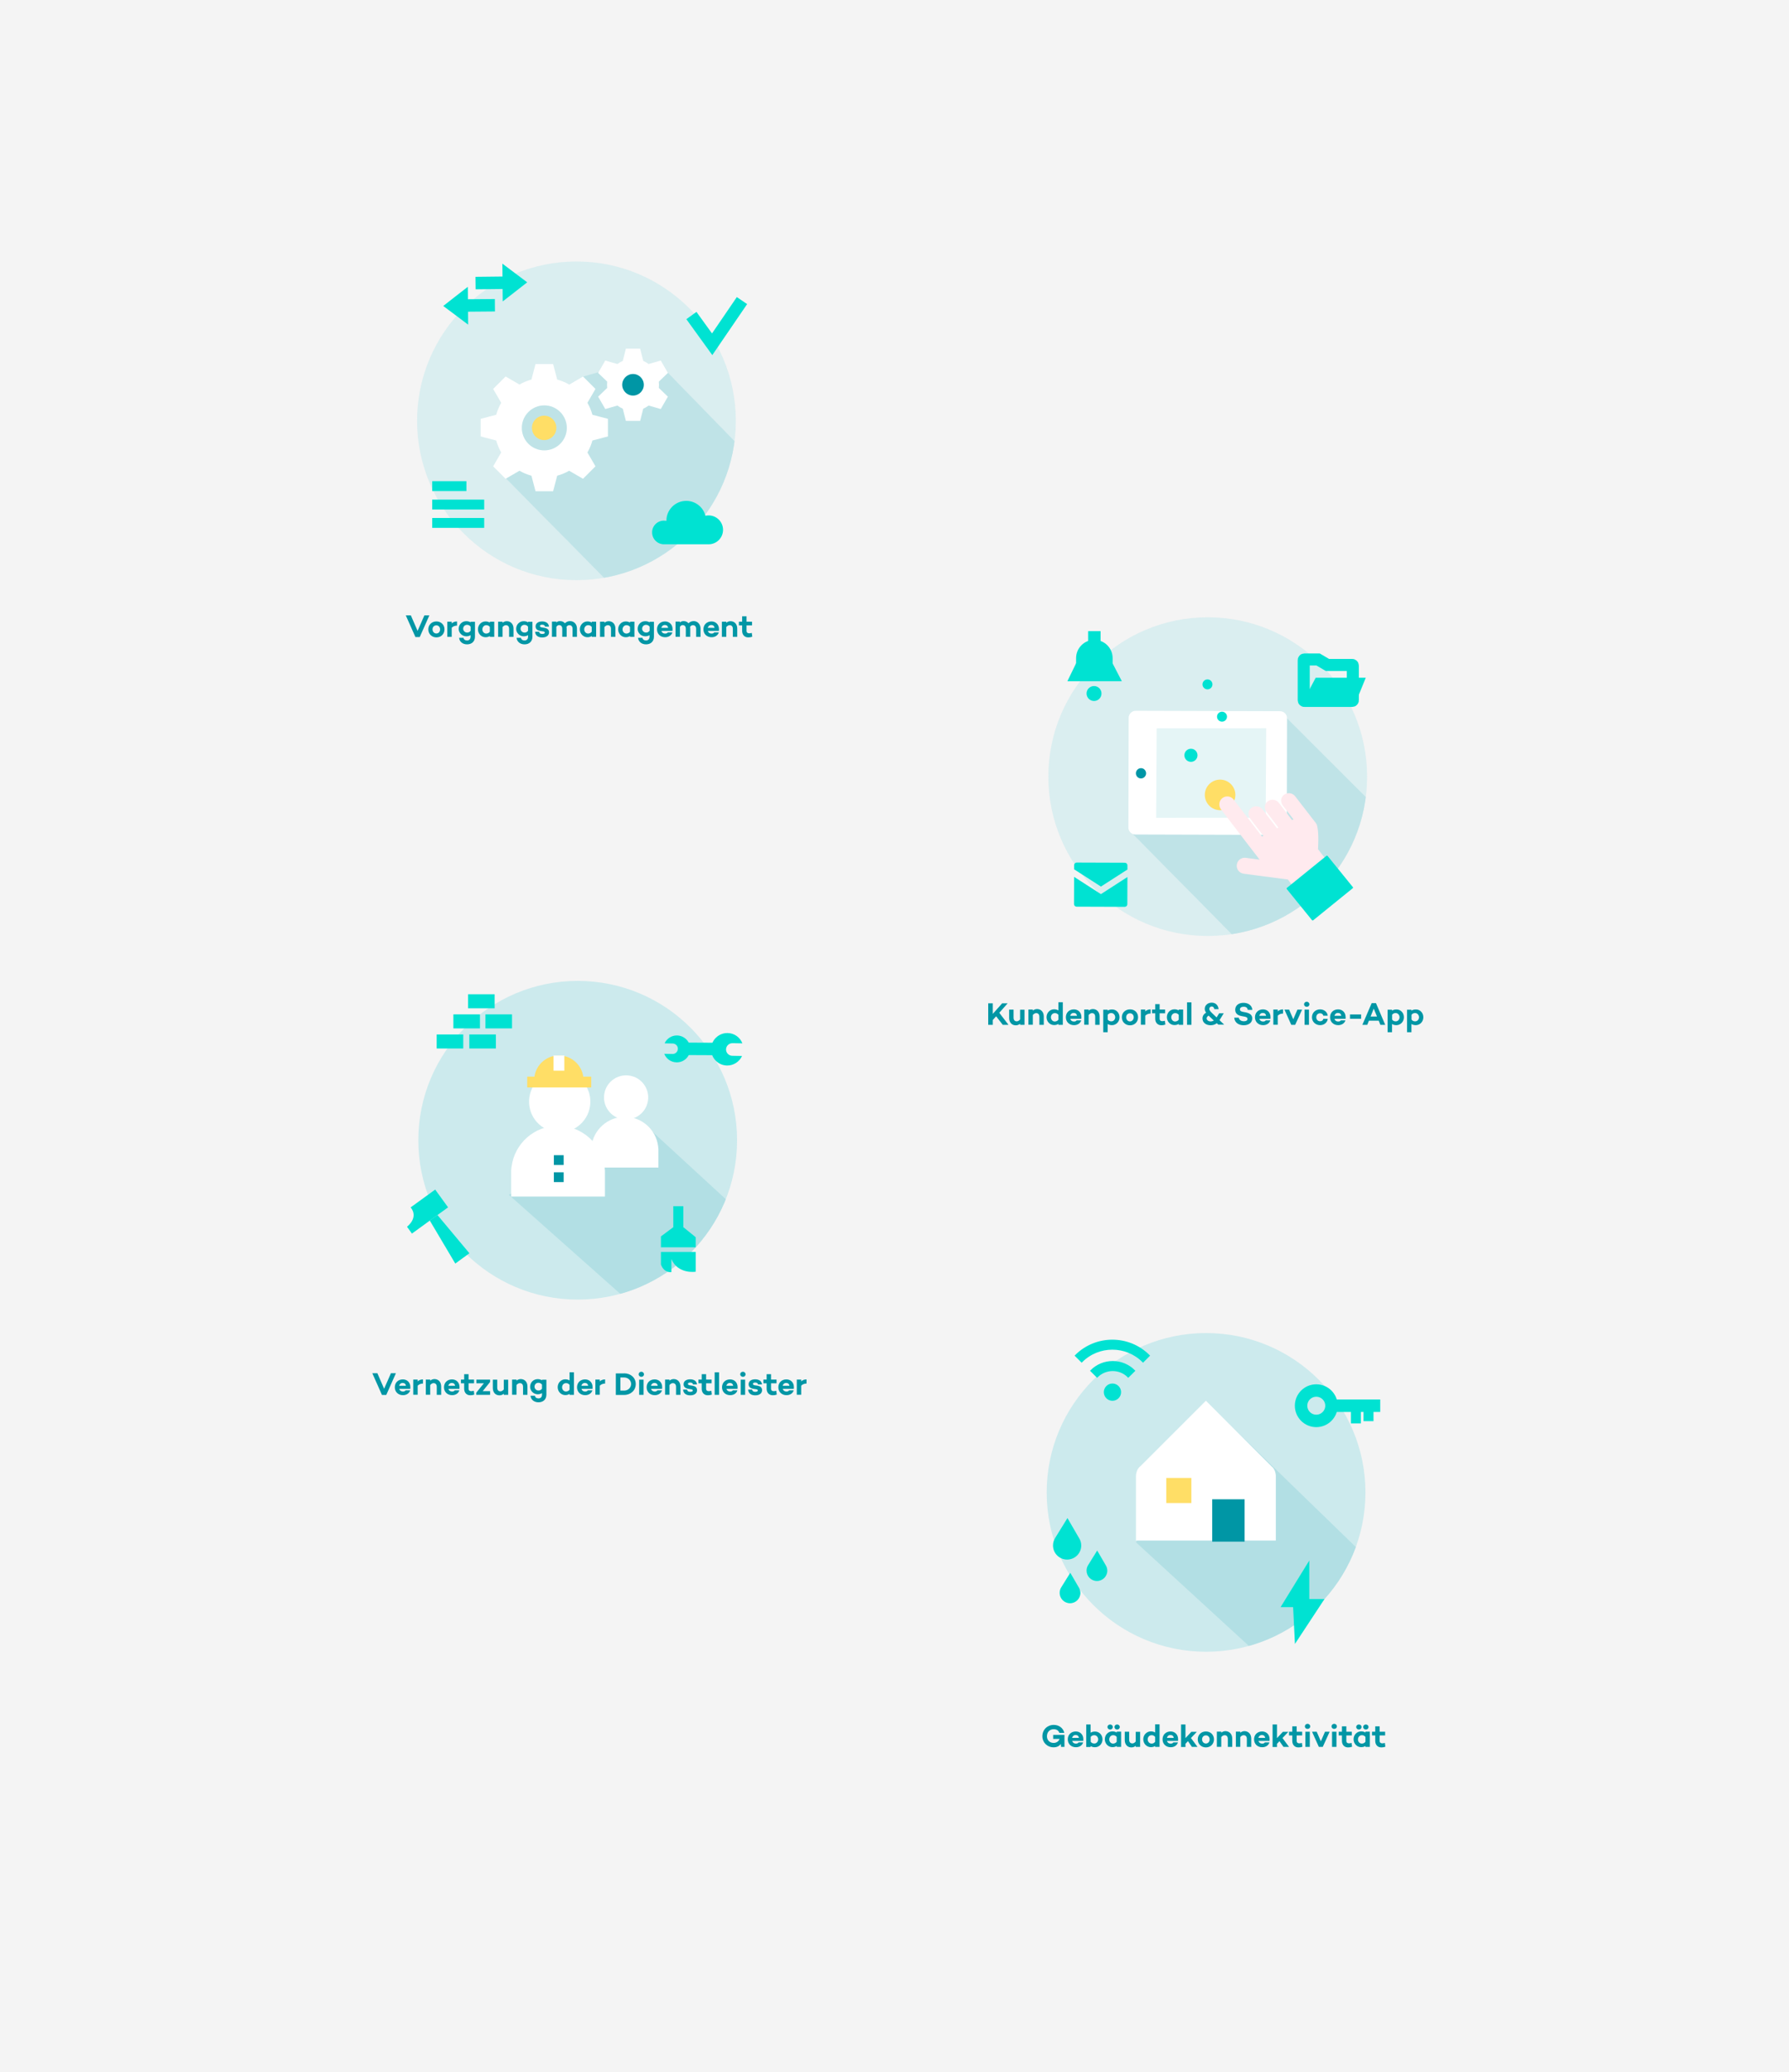 <?xml version="1.0" encoding="utf-8"?>
<!-- Generator: Adobe Illustrator 21.0.0, SVG Export Plug-In . SVG Version: 6.00 Build 0)  -->
<svg version="1.1" id="Ebene_1" xmlns="http://www.w3.org/2000/svg" xmlns:xlink="http://www.w3.org/1999/xlink" x="0px" y="0px"
	 width="2154.1px" height="2495.4px" viewBox="0 0 2154.1 2495.4" style="enable-background:new 0 0 2154.1 2495.4;"
	 xml:space="preserve">
<style type="text/css">
	.st0{fill:#F4F4F4;}
	.st1{fill:#FFFFFF;}
	.st2{fill:#E5F5F6;}
	.st3{fill:#0096A6;}
	.st4{fill:#CBEAEC;}
	.st5{fill:#FFDD66;}
	.st6{fill:#66BEC8;}
	.st7{fill:#0095A5;}
	.st8{fill:#FFEAEE;}
	.st9{fill:#FC3156;}
	.st10{fill:#00E2D2;}
	.st11{fill:#00E2D2;stroke:#00E2D2;stroke-width:2;stroke-miterlimit:10;}
	.st12{fill:#0096A5;}
	.st13{clip-path:url(#SVGID_2_);fill:#B2DFE4;}
	.st14{fill:#FFDE66;}
	.st15{fill:none;stroke:#00E2D2;stroke-width:15;stroke-miterlimit:10;}
	.st16{fill:none;stroke:#00E2D2;stroke-width:12;stroke-miterlimit:10;}
	.st17{opacity:0.8;}
	.st18{clip-path:url(#SVGID_4_);fill:#B2DFE4;}
	.st19{clip-path:url(#SVGID_6_);fill:#B2DFE4;}
	.st20{fill:none;stroke:#00E2D2;stroke-width:14.5;stroke-miterlimit:10;}
	.st21{clip-path:url(#SVGID_8_);fill:#B2DFE4;}
	.st22{fill:none;stroke:#FFDE66;stroke-width:13;stroke-miterlimit:10;}
	.st23{fill:none;stroke:#FFFFFF;stroke-width:13;stroke-miterlimit:10;}
	.st24{clip-path:url(#SVGID_10_);fill:#B2DFE4;}
	.st25{clip-path:url(#SVGID_12_);fill:#B2DFE4;}
	.st26{clip-path:url(#SVGID_14_);fill:#B2DFE4;}
	.st27{clip-path:url(#SVGID_16_);fill:#B2DFE4;}
</style>
<rect y="0" class="st0" width="2154.1" height="2495.4"/>
<g>
	<path class="st12" d="M505.4,767.2h-5.2l-11.6-26.1h6.1l8.1,18.7l8.2-18.7h6L505.4,767.2z"/>
	<path class="st12" d="M535.2,757.9c0,5.6-4.1,9.7-9.7,9.7c-5.6,0-9.8-4.1-9.8-9.7c0-5.5,4.2-9.5,9.8-9.5
		C531,748.4,535.2,752.4,535.2,757.9z M529.9,757.9c0-2.7-1.8-4.8-4.5-4.8c-2.8,0-4.6,2.1-4.6,4.8c0,2.7,1.8,5,4.6,5
		C528.2,762.9,529.9,760.7,529.9,757.9z"/>
	<path class="st12" d="M543.9,750.8c1.6-1.5,3.7-2.4,6.4-2.4v5c-2.9,0.1-4.9,1-6.4,2.6V767h-5.3v-18.3h5.3V750.8z"/>
	<path class="st12" d="M571.9,766.8c0,5.7-3.9,9.2-9.5,9.2c-5.3,0-9.2-3.2-9.6-7.9h5.3c0.2,1.9,1.8,3.2,4.3,3.2
		c2.4,0,4.2-1.5,4.2-4.4v-2c-1.4,0.9-3.1,1.4-5.2,1.4c-5,0-9.1-4.2-9.1-8.9c0-5.5,4.1-9.3,9.1-9.3c2.1,0,3.8,0.5,5.2,1.4v-0.7h5.3
		V766.8z M566.7,759.6v-4.9c-1.2-1.6-2.7-2.2-4.3-2.2c-2.8,0-4.7,2-4.7,4.8c0,2.1,1.9,4.5,4.7,4.5
		C563.9,761.9,565.5,761.3,566.7,759.6z"/>
	<path class="st12" d="M595.1,767h-5.3V766c-1.4,0.9-3.1,1.4-5.2,1.4c-5,0-9.1-4.2-9.1-9.5c0-5.4,4.1-9.5,9.1-9.5
		c2.1,0,3.8,0.5,5.2,1.4v-1.1h5.3V767z M589.8,760.8V755c-1.2-1.6-2.7-2.1-4.3-2.1c-2.8,0-4.7,2.4-4.7,5.1c0,2.7,1.9,5,4.7,5
		C587.1,762.9,588.6,762.4,589.8,760.8z"/>
	<path class="st12" d="M618.3,757v10H613v-9.6c0-2.9-1.4-4.5-3.9-4.5c-1.3,0-2.8,0.8-4,2.3V767h-5.3v-18.3h5.3v1.3
		c1.5-1.2,3.2-1.9,5.2-1.9C615.1,748.2,618.3,751.7,618.3,757z"/>
	<path class="st12" d="M641.1,766.8c0,5.7-3.9,9.2-9.5,9.2c-5.3,0-9.2-3.2-9.6-7.9h5.3c0.2,1.9,1.8,3.2,4.3,3.2
		c2.4,0,4.2-1.5,4.2-4.4v-2c-1.4,0.9-3.1,1.4-5.2,1.4c-5,0-9.1-4.2-9.1-8.9c0-5.5,4.1-9.3,9.1-9.3c2.1,0,3.8,0.5,5.2,1.4v-0.7h5.3
		V766.8z M635.8,759.6v-4.9c-1.2-1.6-2.7-2.2-4.3-2.2c-2.8,0-4.7,2-4.7,4.8c0,2.1,1.9,4.5,4.7,4.5
		C633.1,761.9,634.6,761.3,635.8,759.6z"/>
	<path class="st12" d="M649.1,760.8c0.3,1.9,1.7,2.7,3.8,2.7c1.8,0,3.1-0.6,3.1-1.6c0-0.7-0.6-1.3-1.8-1.5l-3.9-0.6
		c-2.8-0.5-5.4-2-5.4-5.4c0-3.8,3.2-6,7.9-6c3.1,0,7.8,1.1,8.2,6.2l-4.8,0c-0.1-1.6-1.6-2.3-3.4-2.3c-1.8,0-2.7,0.7-2.7,1.6
		c0,0.7,0.5,1.4,2.2,1.7l3.3,0.5c3,0.5,5.5,1.9,5.5,5.4c0,4.1-3.6,6.2-8.2,6.2c-4.2,0-8.2-1.7-8.6-6.9L649.1,760.8z"/>
	<path class="st12" d="M694.7,757v10h-5.3v-9.6c0-2.9-1.4-4.5-3.9-4.5c-1.1,0-2.3,0.5-3.4,2c0.1,0.6,0.2,1.3,0.2,2v10H677v-9.6
		c0-2.9-1.4-4.5-3.9-4.5c-1,0-2.2,0.6-3.2,2.1v12h-5.3v-18.3h5.3v1.1c1.1-1.1,2.4-1.7,4.5-1.7c2.3,0,4.4,0.9,5.8,2.6
		c1.9-1.8,3.8-2.6,6.6-2.6C691.2,748.2,694.7,751.7,694.7,757z"/>
	<path class="st12" d="M717.8,767h-5.3V766c-1.4,0.9-3.1,1.4-5.2,1.4c-5,0-9.1-4.2-9.1-9.5c0-5.4,4.1-9.5,9.1-9.5
		c2.1,0,3.8,0.5,5.2,1.4v-1.1h5.3V767z M712.5,760.8V755c-1.2-1.6-2.7-2.1-4.3-2.1c-2.8,0-4.7,2.4-4.7,5.1c0,2.7,1.9,5,4.7,5
		C709.8,762.9,711.3,762.4,712.5,760.8z"/>
	<path class="st12" d="M741,757v10h-5.3v-9.6c0-2.9-1.4-4.5-3.9-4.5c-1.3,0-2.8,0.8-4,2.3V767h-5.3v-18.3h5.3v1.3
		c1.5-1.2,3.2-1.9,5.2-1.9C737.8,748.2,741,751.7,741,757z"/>
	<path class="st12" d="M763.9,767h-5.3V766c-1.4,0.9-3.1,1.4-5.2,1.4c-5,0-9.1-4.2-9.1-9.5c0-5.4,4.1-9.5,9.1-9.5
		c2.1,0,3.8,0.5,5.2,1.4v-1.1h5.3V767z M758.6,760.8V755c-1.2-1.6-2.7-2.1-4.3-2.1c-2.8,0-4.7,2.4-4.7,5.1c0,2.7,1.9,5,4.7,5
		C755.9,762.9,757.4,762.4,758.6,760.8z"/>
	<path class="st12" d="M787.4,766.8c0,5.7-3.9,9.2-9.5,9.2c-5.3,0-9.2-3.2-9.6-7.9h5.3c0.2,1.9,1.8,3.2,4.3,3.2
		c2.4,0,4.2-1.5,4.2-4.4v-2c-1.4,0.9-3.1,1.4-5.2,1.4c-5,0-9.1-4.2-9.1-8.9c0-5.5,4.1-9.3,9.1-9.3c2.1,0,3.8,0.5,5.2,1.4v-0.7h5.3
		V766.8z M782.2,759.6v-4.9c-1.2-1.6-2.7-2.2-4.3-2.2c-2.8,0-4.7,2-4.7,4.8c0,2.1,1.9,4.5,4.7,4.5
		C779.5,761.9,781,761.3,782.2,759.6z"/>
	<path class="st12" d="M809.7,759.8h-13.3c0.5,1.8,1.9,3.2,4.6,3.2c1.5,0,2.5-0.5,3.1-1.4h5.5c-1,3.5-4.4,5.8-8.7,5.8
		c-5.9,0-9.8-4.1-9.8-9.5c0-5.5,3.9-9.5,9.7-9.5c5.1,0,9,3.7,9,9.2C809.8,758.3,809.8,759.1,809.7,759.8z M796.3,756.1h8.2
		c-0.3-2.1-1.7-3.4-3.9-3.4C798.2,752.7,796.8,754.2,796.3,756.1z"/>
	<path class="st12" d="M843.5,757v10h-5.3v-9.6c0-2.9-1.4-4.5-3.9-4.5c-1.1,0-2.3,0.5-3.4,2c0.1,0.6,0.2,1.3,0.2,2v10h-5.3v-9.6
		c0-2.9-1.4-4.5-3.9-4.5c-1,0-2.2,0.6-3.2,2.1v12h-5.3v-18.3h5.3v1.1c1.1-1.1,2.4-1.7,4.5-1.7c2.3,0,4.4,0.9,5.8,2.6
		c1.9-1.8,3.8-2.6,6.6-2.6C840,748.2,843.5,751.7,843.5,757z"/>
	<path class="st12" d="M865.6,759.8h-13.3c0.5,1.8,1.9,3.2,4.6,3.2c1.5,0,2.5-0.5,3.1-1.4h5.5c-1,3.5-4.4,5.8-8.7,5.8
		c-5.9,0-9.8-4.1-9.8-9.5c0-5.5,3.9-9.5,9.7-9.5c5.1,0,9,3.7,9,9.2C865.7,758.3,865.7,759.1,865.6,759.8z M852.2,756.1h8.2
		c-0.3-2.1-1.7-3.4-3.9-3.4C854.1,752.7,852.7,754.2,852.2,756.1z"/>
	<path class="st12" d="M887.7,757v10h-5.3v-9.6c0-2.9-1.4-4.5-3.9-4.5c-1.3,0-2.8,0.8-4,2.3V767h-5.3v-18.3h5.3v1.3
		c1.5-1.2,3.2-1.9,5.2-1.9C884.5,748.2,887.7,751.7,887.7,757z"/>
	<path class="st12" d="M905.8,766.8c-2.2,0.7-3.2,0.8-4.9,0.8c-4.4,0-7.3-3.1-7.3-7.9v-6.5h-3.9v-4.5h3.9v-6.5h5.3v6.5h6.6v4.5h-6.6
		v6.5c0,2.1,1.3,3,3.2,3c1,0,2.1-0.2,3.1-0.5L905.8,766.8z"/>
</g>
<g>
	<g>
		<path class="st12" d="M1281.8,2103.8h-4.2l-0.3-3.6c-1.8,2.6-4.7,4.1-8.6,4.1c-7.9,0-13.6-6-13.6-13.2c0-8.2,6.1-13.8,13.7-13.8
			c5.7,0,11.2,3.2,12.7,9.6h-5.9c-1.3-3.6-4.4-4.4-6.8-4.4c-4.8,0-8.2,3.3-8.2,8.6c0,4.3,3.1,7.9,8,7.9c3.6,0,6.1-1.9,7.2-4.8h-7.7
			v-4.9h13.6V2103.8z"/>
		<path class="st12" d="M1304.3,2096.6H1291c0.5,1.8,1.9,3.2,4.6,3.2c1.5,0,2.5-0.5,3.1-1.4h5.5c-1,3.5-4.4,5.8-8.7,5.8
			c-5.9,0-9.8-4.1-9.8-9.5c0-5.5,3.9-9.5,9.7-9.5c5.1,0,9,3.7,9,9.2C1304.4,2095.1,1304.4,2095.9,1304.3,2096.6z M1290.9,2092.9h8.2
			c-0.3-2.1-1.7-3.4-3.9-3.4C1292.7,2089.5,1291.4,2091,1290.9,2092.9z"/>
		<path class="st12" d="M1327.5,2094.7c0,5.4-4,9.5-9.1,9.5c-2.1,0-3.8-0.5-5.2-1.4v1.1h-5.3v-27.1h5.3v9.9c1.4-0.9,3.1-1.4,5.2-1.4
			C1323.5,2085.2,1327.5,2089.4,1327.5,2094.7z M1322.3,2094.7c0-2.7-2-5-4.7-5c-1.6,0-3.1,0.5-4.3,2.1v5.8c1.2,1.6,2.7,2.1,4.3,2.1
			C1320.3,2099.8,1322.3,2097.4,1322.3,2094.7z"/>
		<path class="st12" d="M1349.9,2103.8h-5.3v-1.1c-1.4,0.9-3.1,1.4-5.2,1.4c-5,0-9.1-4.2-9.1-9.5c0-5.4,4.1-9.5,9.1-9.5
			c2.1,0,3.8,0.5,5.2,1.4v-1.1h5.3V2103.8z M1333.5,2079.8c0-1.7,1.4-3,3.2-3c1.8,0,3.2,1.3,3.2,3c0,1.8-1.4,3.1-3.2,3.1
			C1335,2082.9,1333.5,2081.6,1333.5,2079.8z M1344.6,2097.6v-5.8c-1.2-1.6-2.7-2.1-4.3-2.1c-2.8,0-4.7,2.4-4.7,5.1
			c0,2.7,1.9,5,4.7,5C1341.9,2099.7,1343.4,2099.2,1344.6,2097.6z M1341.9,2079.8c0-1.7,1.4-3,3.2-3c1.8,0,3.2,1.3,3.2,3
			c0,1.8-1.4,3.1-3.2,3.1C1343.3,2082.9,1341.9,2081.6,1341.9,2079.8z"/>
		<path class="st12" d="M1372.8,2103.8h-5.3v-1.3c-1.5,1.2-3.2,1.9-5.2,1.9c-4.8,0-8-3.5-8-8.8v-10.1h5.3v9.6c0,2.9,1.4,4.5,3.9,4.5
			c1.3,0,2.8-0.8,4-2.3v-11.7h5.3V2103.8z"/>
		<path class="st12" d="M1396.2,2103.8h-5.3v-1.1c-1.4,0.9-3.1,1.4-5.2,1.4c-5,0-9.1-4.2-9.1-9.5c0-5.3,4.1-9.5,9.1-9.5
			c2.1,0,3.8,0.5,5.2,1.4v-9.9h5.3V2103.8z M1390.9,2097.6v-5.8c-1.2-1.6-2.7-2.1-4.3-2.1c-2.8,0-4.7,2.3-4.7,5
			c0,2.7,1.9,5.1,4.7,5.1C1388.2,2099.8,1389.7,2099.2,1390.9,2097.6z"/>
		<path class="st12" d="M1418.4,2096.6h-13.3c0.5,1.8,1.9,3.2,4.6,3.2c1.5,0,2.5-0.5,3.1-1.4h5.5c-1,3.5-4.4,5.8-8.7,5.8
			c-5.9,0-9.8-4.1-9.8-9.5c0-5.5,3.9-9.5,9.7-9.5c5.1,0,9,3.7,9,9.2C1418.5,2095.1,1418.5,2095.9,1418.4,2096.6z M1405.1,2092.9h8.2
			c-0.3-2.1-1.7-3.4-3.9-3.4C1406.9,2089.5,1405.5,2091,1405.1,2092.9z"/>
		<path class="st12" d="M1427.4,2100.1v3.8h-5.3v-27.1h5.3v16.4l7.1-7.6h6.6l-7.1,7.5l7.9,10.7h-6.7l-4.8-6.9L1427.4,2100.1z"/>
		<path class="st12" d="M1461.7,2094.7c0,5.6-4.1,9.7-9.7,9.7c-5.6,0-9.8-4.1-9.8-9.7c0-5.5,4.2-9.5,9.8-9.5
			C1457.6,2085.2,1461.7,2089.2,1461.7,2094.7z M1456.5,2094.7c0-2.7-1.8-4.8-4.5-4.8c-2.8,0-4.6,2.1-4.6,4.8c0,2.7,1.8,5,4.6,5
			C1454.7,2099.7,1456.5,2097.5,1456.5,2094.7z"/>
		<path class="st12" d="M1483.7,2093.8v10h-5.3v-9.6c0-2.9-1.4-4.5-3.9-4.5c-1.3,0-2.8,0.8-4,2.3v11.7h-5.3v-18.3h5.3v1.3
			c1.5-1.2,3.2-1.9,5.2-1.9C1480.5,2085,1483.7,2088.5,1483.7,2093.8z"/>
		<path class="st12" d="M1506.6,2093.8v10h-5.3v-9.6c0-2.9-1.4-4.5-3.9-4.5c-1.3,0-2.8,0.8-4,2.3v11.7h-5.3v-18.3h5.3v1.3
			c1.5-1.2,3.2-1.9,5.2-1.9C1503.4,2085,1506.6,2088.5,1506.6,2093.8z"/>
		<path class="st12" d="M1528.6,2096.6h-13.3c0.5,1.8,1.9,3.2,4.6,3.2c1.5,0,2.5-0.5,3.1-1.4h5.5c-1,3.5-4.4,5.8-8.7,5.8
			c-5.9,0-9.8-4.1-9.8-9.5c0-5.5,3.9-9.5,9.7-9.5c5.1,0,9,3.7,9,9.2C1528.7,2095.1,1528.7,2095.9,1528.6,2096.6z M1515.2,2092.9h8.2
			c-0.3-2.1-1.7-3.4-3.9-3.4C1517,2089.5,1515.7,2091,1515.2,2092.9z"/>
		<path class="st12" d="M1537.6,2100.1v3.8h-5.3v-27.1h5.3v16.4l7.1-7.6h6.6l-7.1,7.5l7.9,10.7h-6.7l-4.8-6.9L1537.6,2100.1z"/>
		<path class="st12" d="M1568.2,2103.6c-2.2,0.7-3.2,0.8-4.9,0.8c-4.4,0-7.3-3.1-7.3-7.9v-6.5h-3.9v-4.5h3.9v-6.5h5.3v6.5h6.6v4.5
			h-6.6v6.5c0,2.1,1.3,3,3.2,3c1,0,2.1-0.2,3.1-0.5L1568.2,2103.6z"/>
		<path class="st12" d="M1571.2,2079.1c0-1.8,1.4-3.1,3.2-3.1c1.8,0,3.2,1.3,3.2,3.1c0,1.8-1.4,3-3.2,3
			C1572.6,2082.2,1571.2,2080.9,1571.2,2079.1z M1577.1,2103.8h-5.3v-18.3h5.3V2103.8z"/>
		<path class="st12" d="M1592.7,2103.8h-4.7l-8.2-18.3h5.6l5,11.6l5-11.6h5.6L1592.7,2103.8z"/>
		<path class="st12" d="M1603.3,2079.1c0-1.8,1.4-3.1,3.2-3.1c1.8,0,3.2,1.3,3.2,3.1c0,1.8-1.4,3-3.2,3
			C1604.8,2082.2,1603.3,2080.9,1603.3,2079.1z M1609.2,2103.8h-5.3v-18.3h5.3V2103.8z"/>
		<path class="st12" d="M1628,2103.6c-2.2,0.7-3.2,0.8-4.9,0.8c-4.4,0-7.3-3.1-7.3-7.9v-6.5h-3.9v-4.5h3.9v-6.5h5.3v6.5h6.6v4.5
			h-6.6v6.5c0,2.1,1.3,3,3.2,3c1,0,2.1-0.2,3.1-0.5L1628,2103.6z"/>
		<path class="st12" d="M1649.4,2103.8h-5.3v-1.1c-1.4,0.9-3.1,1.4-5.2,1.4c-5,0-9.1-4.2-9.1-9.5c0-5.4,4.1-9.5,9.1-9.5
			c2.1,0,3.8,0.5,5.2,1.4v-1.1h5.3V2103.8z M1633,2079.8c0-1.7,1.4-3,3.2-3c1.8,0,3.2,1.3,3.2,3c0,1.8-1.4,3.1-3.2,3.1
			C1634.5,2082.9,1633,2081.6,1633,2079.8z M1644.1,2097.6v-5.8c-1.2-1.6-2.7-2.1-4.3-2.1c-2.8,0-4.7,2.4-4.7,5.1c0,2.7,1.9,5,4.7,5
			C1641.4,2099.7,1642.9,2099.2,1644.1,2097.6z M1641.4,2079.8c0-1.7,1.4-3,3.2-3c1.8,0,3.2,1.3,3.2,3c0,1.8-1.4,3.1-3.2,3.1
			C1642.8,2082.9,1641.4,2081.6,1641.4,2079.8z"/>
		<path class="st12" d="M1668.1,2103.6c-2.2,0.7-3.2,0.8-4.9,0.8c-4.4,0-7.3-3.1-7.3-7.9v-6.5h-3.9v-4.5h3.9v-6.5h5.3v6.5h6.6v4.5
			h-6.6v6.5c0,2.1,1.3,3,3.2,3c1,0,2.1-0.2,3.1-0.5L1668.1,2103.6z"/>
	</g>
	<g>
		<g>
			<g>
				<g>
					<defs>
						<circle id="SVGID_9_" cx="1452.2" cy="1797.3" r="191.9"/>
					</defs>
					<use xlink:href="#SVGID_9_"  style="overflow:visible;fill:#CCEAED;"/>
					<clipPath id="SVGID_2_">
						<use xlink:href="#SVGID_9_"  style="overflow:visible;"/>
					</clipPath>
					<polygon class="st13" points="1678.7,1907.9 1560.4,2034.2 1367.8,1857.4 1464.4,1699.9 					"/>
				</g>
				<g>
					<g>
						<path class="st1" d="M1531.2,1766.1l-79.2-79.2l-79.2,79.2c-5,3.8-5,11.3-5,11.3v77.9h84.2h84.2v-77.9
							C1536.2,1777.4,1536.2,1769.9,1531.2,1766.1z"/>
						<rect x="1404.3" y="1779.9" class="st14" width="30.2" height="30.2"/>
						<rect x="1459.6" y="1805.6" class="st12" width="39" height="51"/>
					</g>
				</g>
			</g>
			<g>
				<path class="st10" d="M1298.8,1911.5l-10.1-17.4l-10.8,17.4c-1.3,2-2,4.3-2,6.8c0,6.9,5.6,12.5,12.5,12.5
					c6.9,0,12.5-5.6,12.5-12.5C1300.8,1915.8,1300.1,1913.5,1298.8,1911.5z"/>
				<path class="st10" d="M1331.2,1884.7l-10.1-17.4l-10.8,17.4c-1.3,2-2,4.3-2,6.8c0,6.9,5.6,12.5,12.5,12.5
					c6.9,0,12.5-5.6,12.5-12.5C1333.2,1889,1332.5,1886.7,1331.2,1884.7z"/>
				<path class="st10" d="M1299.1,1852l-13.8-23.8l-14.7,23.8c-1.7,2.7-2.7,5.8-2.7,9.2c0,9.4,7.6,17,17,17s17-7.6,17-17
					C1301.9,1857.8,1300.9,1854.7,1299.1,1852z"/>
			</g>
			<polygon class="st10" points="1576.5,1879.3 1541.9,1935.5 1557,1935.5 1559.2,1979.8 1594.8,1925.7 1576.5,1925.7 			"/>
			<g>
				<g>
					
						<ellipse transform="matrix(0.707 -0.707 0.707 0.707 -793.121 1438.447)" class="st10" cx="1339.8" cy="1676.6" rx="10.4" ry="10.4"/>
				</g>
				<g>
					<path class="st11" d="M1358.5,1657.9c-10.3-10.3-27.1-10.3-37.5,0l-7.1-7.1c14.3-14.3,37.5-14.3,51.8,0L1358.5,1657.9z"/>
				</g>
				<g>
					<path class="st11" d="M1302.4,1639.7l-7.1-7.1c24.3-24.3,63.8-24.3,88.1,0l-7.1,7.1C1355.9,1619.3,1322.8,1619.3,1302.4,1639.7
						z"/>
				</g>
			</g>
			<g>
				<line class="st15" x1="1603.2" y1="1692.9" x2="1661.9" y2="1692.9"/>
				<circle class="st15" cx="1584.9" cy="1692.9" r="18.3"/>
			</g>
		</g>
		<line class="st16" x1="1647.8" y1="1711.5" x2="1647.8" y2="1694.4"/>
		<line class="st16" x1="1632.6" y1="1714.2" x2="1632.6" y2="1694.4"/>
	</g>
</g>
<g>
	<g class="st17">
		<defs>
			<circle id="SVGID_11_" class="st17" cx="694.1" cy="506.8" r="191.9"/>
		</defs>
		<use xlink:href="#SVGID_11_"  style="overflow:visible;fill:#CCEAED;"/>
		<clipPath id="SVGID_4_">
			<use xlink:href="#SVGID_11_"  style="overflow:visible;"/>
		</clipPath>
		<polygon class="st18" points="975,624.3 816.8,786.4 603.4,570.3 618.1,500.8 702,453.5 728.7,445.9 804.2,448.9 		"/>
	</g>
	<circle class="st1" cx="762.2" cy="463.4" r="20.6"/>
	<g>
		<path class="st1" d="M732,525.6v-21.2l-18.7-4.9c-1.4-5.1-3.4-9.9-6-14.4l9.7-16.7l-15-15l-16.7,9.7c-4.5-2.6-9.3-4.6-14.4-6
			l-4.9-18.7h-21.2l-4.9,18.7c-5.1,1.4-9.9,3.4-14.4,6l-16.7-9.7l-15,15l9.7,16.7c-2.6,4.5-4.6,9.3-6,14.4l-18.7,4.9v21.2l18.7,4.9
			c1.4,5.1,3.4,9.9,6,14.4l-9.7,16.7l15,15l16.7-9.7c4.5,2.6,9.3,4.6,14.4,6l4.9,18.7h21.2l4.9-18.7c5.1-1.4,9.9-3.4,14.4-6
			l16.7,9.7l15-15l-9.7-16.7c2.6-4.5,4.6-9.3,6-14.4L732,525.6z M655.2,546.7c-17.7,0-32.1-14.4-32.1-32.1
			c0-17.7,14.4-32.1,32.1-32.1s32.1,14.4,32.1,32.1C687.3,532.4,672.9,546.7,655.2,546.7z"/>
	</g>
	<circle class="st14" cx="655.2" cy="515.3" r="14.7"/>
	<polyline class="st15" points="832.5,380 857.5,414.6 893.4,362 	"/>
	<g>
		<path class="st1" d="M655.4,488.2c14.9,0,27.1,12.1,27.1,27.1s-12.1,27.1-27.1,27.1s-27.1-12.1-27.1-27.1S640.5,488.2,655.4,488.2
			 M655.4,480.2c-19.4,0-35.1,15.7-35.1,35.1s15.7,35.1,35.1,35.1s35.1-15.7,35.1-35.1S674.8,480.2,655.4,480.2L655.4,480.2z"/>
	</g>
	<g>
		<g>
			<line class="st15" x1="595.9" y1="367.6" x2="560.7" y2="367.9"/>
			<polygon class="st10" points="533.7,368.5 548.5,356.9 563.3,345.4 563.5,368.2 563.7,391 548.7,379.7 			"/>
		</g>
		<g>
			<line class="st15" x1="572.6" y1="340.9" x2="607.9" y2="340.5"/>
			<polygon class="st10" points="634.8,340 620.1,351.5 605.3,363 605.1,340.3 604.9,317.5 619.9,328.8 			"/>
		</g>
	</g>
	<g>
		<rect x="520.4" y="601.7" class="st10" width="62.6" height="11.9"/>
		<rect x="520.4" y="579.5" class="st10" width="41.2" height="11.9"/>
		<rect x="520.4" y="623.8" class="st10" width="62.6" height="11.9"/>
	</g>
	<path class="st1" d="M793.5,463.4c0-1.3-0.1-2.5-0.2-3.8l10.9-10.5l-8.6-14.9l-14.6,4.2c-2-1.5-4.2-2.8-6.5-3.8l-3.7-14.7h-17.2
		l-3.7,14.7c-2.3,1-4.5,2.3-6.5,3.8l-14.6-4.2l-8.6,14.9l10.9,10.5c-0.1,1.2-0.2,2.5-0.2,3.8c0,1.3,0.1,2.5,0.2,3.8l-10.9,10.5
		l8.6,14.9l14.6-4.2c2,1.5,4.2,2.8,6.5,3.8l3.7,14.7h17.2l3.7-14.7c2.3-1,4.5-2.3,6.5-3.8l14.6,4.2l8.6-14.9l-10.9-10.5
		C793.4,466,793.5,464.7,793.5,463.4z M762.2,481.4c-9.9,0-18-8.1-18-18c0-9.9,8.1-18,18-18s18,8.1,18,18
		C780.2,473.3,772.1,481.4,762.2,481.4z"/>
	<circle class="st12" cx="762.2" cy="463.4" r="13"/>
	<path class="st10" d="M799.4,627c1,0,2,0.1,3,0.3c0-0.1,0-0.1,0-0.2c0-13.2,10.7-23.9,23.9-23.9c11.1,0,20.5,7.6,23.1,17.9
		c1.2-0.3,2.5-0.4,3.8-0.4c9.6,0,17.4,7.8,17.4,17.4c0,9.6-7.8,17.4-17.4,17.4h-53.7c-7.9,0-14.3-6.4-14.3-14.3
		C785.1,633.4,791.5,627,799.4,627z"/>
</g>
<g>
	<g>
		<path class="st12" d="M1195.4,1228.4v5.8h-5.5v-25.9h5.5v12.7l11.3-12.7h6.6l-10.1,11.4l11.1,14.5h-6.9l-8-10.3L1195.4,1228.4z"/>
		<path class="st12" d="M1233.6,1234.2h-5.3v-1.3c-1.5,1.2-3.2,1.9-5.2,1.9c-4.8,0-8-3.5-8-8.8v-10.1h5.3v9.6c0,2.9,1.4,4.5,3.9,4.5
			c1.3,0,2.8-0.8,4-2.3v-11.7h5.3V1234.2z"/>
		<path class="st12" d="M1256.8,1224.2v10h-5.3v-9.6c0-2.9-1.4-4.5-3.9-4.5c-1.3,0-2.8,0.8-4,2.3v11.7h-5.3v-18.3h5.3v1.3
			c1.5-1.2,3.2-1.9,5.2-1.9C1253.6,1215.3,1256.8,1218.8,1256.8,1224.2z"/>
		<path class="st12" d="M1279.7,1234.2h-5.3v-1.1c-1.4,0.9-3.1,1.4-5.2,1.4c-5,0-9.1-4.2-9.1-9.5c0-5.3,4.1-9.5,9.1-9.5
			c2.1,0,3.8,0.5,5.2,1.4v-9.9h5.3V1234.2z M1274.4,1228v-5.8c-1.2-1.6-2.7-2.1-4.3-2.1c-2.8,0-4.7,2.3-4.7,5c0,2.7,1.9,5.1,4.7,5.1
			C1271.7,1230.1,1273.2,1229.6,1274.4,1228z"/>
		<path class="st12" d="M1302,1227h-13.3c0.5,1.8,1.9,3.2,4.6,3.2c1.5,0,2.5-0.5,3.1-1.4h5.5c-1,3.5-4.4,5.8-8.7,5.8
			c-5.9,0-9.8-4.1-9.8-9.5c0-5.5,3.9-9.5,9.7-9.5c5.1,0,9,3.7,9,9.2C1302.1,1225.5,1302.1,1226.2,1302,1227z M1288.6,1223.3h8.2
			c-0.3-2.1-1.7-3.4-3.9-3.4C1290.4,1219.9,1289.1,1221.3,1288.6,1223.3z"/>
		<path class="st12" d="M1324,1224.2v10h-5.3v-9.6c0-2.9-1.4-4.5-3.9-4.5c-1.3,0-2.8,0.8-4,2.3v11.7h-5.3v-18.3h5.3v1.3
			c1.5-1.2,3.2-1.9,5.2-1.9C1320.8,1215.3,1324,1218.8,1324,1224.2z"/>
		<path class="st12" d="M1348,1225.1c0,5.3-4,9.5-9.1,9.5c-2.1,0-3.8-0.5-5.2-1.4v9.9h-5.3v-27.1h5.3v1.1c1.4-0.9,3.1-1.4,5.2-1.4
			C1343.9,1215.5,1348,1219.7,1348,1225.1z M1342.8,1225.1c0-2.7-2-5.1-4.7-5.1c-1.6,0-3.1,0.5-4.3,2.1v5.8c1.2,1.6,2.7,2.1,4.3,2.1
			C1340.8,1230.1,1342.8,1227.7,1342.8,1225.1z"/>
		<path class="st12" d="M1370.3,1225.1c0,5.6-4.1,9.7-9.7,9.7c-5.6,0-9.8-4.1-9.8-9.7c0-5.5,4.2-9.5,9.8-9.5
			C1366.2,1215.5,1370.3,1219.5,1370.3,1225.1z M1365.1,1225.1c0-2.7-1.8-4.8-4.5-4.8c-2.8,0-4.6,2.1-4.6,4.8c0,2.7,1.8,5,4.6,5
			C1363.3,1230,1365.1,1227.8,1365.1,1225.1z"/>
		<path class="st12" d="M1379,1218c1.6-1.5,3.7-2.4,6.4-2.4v5c-2.9,0.1-4.9,1-6.4,2.6v10.9h-5.3v-18.3h5.3V1218z"/>
		<path class="st12" d="M1403.2,1233.9c-2.2,0.7-3.2,0.8-4.9,0.8c-4.4,0-7.3-3.1-7.3-7.9v-6.5h-3.9v-4.5h3.9v-6.5h5.3v6.5h6.6v4.5
			h-6.6v6.5c0,2.1,1.3,3,3.2,3c1,0,2.1-0.2,3.1-0.5L1403.2,1233.9z"/>
		<path class="st12" d="M1424.6,1234.2h-5.3v-1.1c-1.4,0.9-3.1,1.4-5.2,1.4c-5,0-9.1-4.2-9.1-9.5c0-5.4,4.1-9.5,9.1-9.5
			c2.1,0,3.8,0.5,5.2,1.4v-1.1h5.3V1234.2z M1419.3,1228v-5.8c-1.2-1.6-2.7-2.1-4.3-2.1c-2.8,0-4.7,2.4-4.7,5.1c0,2.7,1.9,5,4.7,5
			C1416.6,1230.1,1418.2,1229.5,1419.3,1228z"/>
		<path class="st12" d="M1434.6,1234.2h-5.3v-27.1h5.3V1234.2z"/>
		<path class="st12" d="M1465.1,1232.3c-2.1,1.6-4.6,2.4-7.4,2.4c-5.8,0-9.8-3.3-9.8-8.2c0-3.1,1.7-5.5,4.4-6.9
			c-1.1-1.6-1.7-2.9-1.7-4.6c0-4.3,3.6-7.5,8.4-7.5s7.8,3.2,8.3,7.8h-5.2c-0.2-2-1.4-3.2-3.1-3.2c-1.6,0-2.9,1.2-2.9,2.9
			c0,1.9,1.5,3.3,4.6,6.3l4.2,4l3.1-5h5.5l-4.8,7.8l-0.3,0.5l5.6,5.4h-6.9L1465.1,1232.3z M1461.5,1229l-5.1-4.8l-1.1-1.1
			c-1.4,0.8-2.4,2-2.4,3.4c0,1.9,2.1,3.6,4.7,3.6C1459,1230.1,1460.3,1229.7,1461.5,1229z"/>
		<path class="st12" d="M1507.9,1216.2h-5.5c-0.3-2.3-1.8-3.8-4.9-3.8c-2.7,0-4.5,1.1-4.5,3.2c0,1.8,1.3,2.5,3.7,3l3.2,0.6
			c5,1.1,7.9,3,7.9,7.3c0,5-4.1,8.2-10.3,8.2c-6.3,0-10.9-3.3-11.4-9.1h5.5c0.4,2.6,2.7,4.3,6.2,4.3c2.7,0,4.3-1,4.3-2.8
			c0-1.1-0.6-2.2-3.2-2.7l-4.2-0.8c-5.1-1-7.4-3.6-7.4-7.6c0-5,4-8.3,9.9-8.3C1501.4,1207.7,1507.3,1209.5,1507.9,1216.2z"/>
		<path class="st12" d="M1529.7,1227h-13.3c0.5,1.8,1.9,3.2,4.6,3.2c1.5,0,2.5-0.5,3.1-1.4h5.5c-1,3.5-4.4,5.8-8.7,5.8
			c-5.9,0-9.8-4.1-9.8-9.5c0-5.5,3.9-9.5,9.7-9.5c5.1,0,9,3.7,9,9.2C1529.8,1225.5,1529.8,1226.2,1529.7,1227z M1516.3,1223.3h8.2
			c-0.3-2.1-1.7-3.4-3.9-3.4C1518.1,1219.9,1516.8,1221.3,1516.3,1223.3z"/>
		<path class="st12" d="M1538.5,1218c1.6-1.5,3.7-2.4,6.4-2.4v5c-2.9,0.1-4.9,1-6.4,2.6v10.9h-5.3v-18.3h5.3V1218z"/>
		<path class="st12" d="M1559.5,1234.2h-4.7l-8.2-18.3h5.6l5,11.6l5-11.6h5.6L1559.5,1234.2z"/>
		<path class="st12" d="M1570.2,1209.5c0-1.8,1.4-3.1,3.2-3.1c1.8,0,3.2,1.3,3.2,3.1c0,1.8-1.4,3-3.2,3
			C1571.6,1212.5,1570.2,1211.2,1570.2,1209.5z M1576.1,1234.2h-5.3v-18.3h5.3V1234.2z"/>
		<path class="st12" d="M1593.4,1227h5.3c-0.5,4.5-4.4,7.6-9.2,7.6c-5.5,0-9.8-4.1-9.8-9.5c0-5.5,4.3-9.5,9.8-9.5
			c4.8,0,8.7,3.1,9.2,7.6h-5.3c-0.4-1.8-1.9-2.9-3.9-2.9c-2.8,0-4.6,2.1-4.6,4.8c0,2.7,1.8,4.8,4.6,4.8
			C1591.6,1229.9,1593.1,1228.8,1593.4,1227z"/>
		<path class="st12" d="M1620.1,1227h-13.3c0.5,1.8,1.9,3.2,4.6,3.2c1.5,0,2.5-0.5,3.1-1.4h5.5c-1,3.5-4.4,5.8-8.7,5.8
			c-5.9,0-9.8-4.1-9.8-9.5c0-5.5,3.9-9.5,9.7-9.5c5.1,0,9,3.7,9,9.2C1620.3,1225.5,1620.3,1226.2,1620.1,1227z M1606.8,1223.3h8.2
			c-0.3-2.1-1.7-3.4-3.9-3.4C1608.6,1219.9,1607.3,1221.3,1606.8,1223.3z"/>
		<path class="st12" d="M1638.9,1226.9h-13.4v-5.2h13.4V1226.9z"/>
		<path class="st12" d="M1648.3,1229.2l-2,5h-5.9l11.2-26.1h5.2l11.1,26.1h-5.8l-2-5H1648.3z M1654.1,1214.7l-3.8,9.5h7.7
			L1654.1,1214.7z"/>
		<path class="st12" d="M1690.4,1225.1c0,5.3-4,9.5-9.1,9.5c-2.1,0-3.8-0.5-5.2-1.4v9.9h-5.3v-27.1h5.3v1.1c1.4-0.9,3.1-1.4,5.2-1.4
			C1686.4,1215.5,1690.4,1219.7,1690.4,1225.1z M1685.2,1225.1c0-2.7-2-5.1-4.7-5.1c-1.6,0-3.1,0.5-4.3,2.1v5.8
			c1.2,1.6,2.7,2.1,4.3,2.1C1683.2,1230.1,1685.2,1227.7,1685.2,1225.1z"/>
		<path class="st12" d="M1713.8,1225.1c0,5.3-4,9.5-9.1,9.5c-2.1,0-3.8-0.5-5.2-1.4v9.9h-5.3v-27.1h5.3v1.1c1.4-0.9,3.1-1.4,5.2-1.4
			C1709.8,1215.5,1713.8,1219.7,1713.8,1225.1z M1708.6,1225.1c0-2.7-2-5.1-4.7-5.1c-1.6,0-3.1,0.5-4.3,2.1v5.8
			c1.2,1.6,2.7,2.1,4.3,2.1C1706.6,1230.1,1708.6,1227.7,1708.6,1225.1z"/>
	</g>
	<g>
		<g class="st17">
			<defs>
				<circle id="SVGID_13_" class="st17" cx="1454.2" cy="935.3" r="191.9"/>
			</defs>
			<use xlink:href="#SVGID_13_"  style="overflow:visible;fill:#CCEAED;"/>
			<clipPath id="SVGID_6_">
				<use xlink:href="#SVGID_13_"  style="overflow:visible;"/>
			</clipPath>
			<polygon class="st19" points="1757.7,1073 1593.7,1237 1364.4,1004.8 1406.4,913 1447.3,885.9 1541.2,856.6 			"/>
		</g>
		<g>
			<g>
				<path class="st1" d="M1367.1,1005c-4.7,0-8.5-3.9-8.4-8.6l0.3-131.8c0-4.7,3.8-8.6,8.5-8.6l173.8,0.5c4.7,0,8.5,3.9,8.4,8.6
					l-0.3,131.8c0,4.7-3.8,8.6-8.5,8.6L1367.1,1005z"/>
			</g>
			<polygon class="st2" points="1392.1,984.9 1392.7,877.1 1524.6,877 1524,984.8 			"/>
			<g>
				<path class="st3" d="M1373.8,937.5c-3.4,0-6.1-2.8-6.1-6.2c0-3.5,2.8-6.2,6.2-6.2c3.4,0,6.1,2.8,6.1,6.3
					C1379.9,934.7,1377.2,937.5,1373.8,937.5"/>
			</g>
		</g>
		<circle class="st10" cx="1453.9" cy="824.2" r="6"/>
		<g>
			
				<ellipse transform="matrix(0.793 -0.609 0.609 0.793 -279.69 1092.308)" class="st14" cx="1469.4" cy="958.2" rx="18.4" ry="18.4"/>
			<g>
				<path class="st8" d="M1559.5,959c-3.2-4.2-9.3-5-13.5-1.8c-4.2,3.2-4.4,8.9-1.2,13.1l12.6,16.4l-1.6,1l-15.9-20.8
					c-3.2-4.2-9.3-5-13.5-1.8c-4.2,3.2-4.4,8.9-1.2,13.1l14.1,18.4l-1.6,1l-17.5-22.8c-3.2-4.2-9.3-5-13.5-1.8
					c-4.2,3.2-4.4,8.9-1.2,13.1l15.7,20.4l-1.6,1l-34.2-44.6c-3.2-4.2-9.3-5-13.5-1.8c-4.2,3.2-5,9.3-1.8,13.5l37.1,48.4l0.2,0.2
					l7.6,9.9l1.7,2.2l-16.7-2.2c-5.3-0.7-10.1,3-10.8,8.3c-0.7,5.3,3,10.1,8.3,10.8l44.5,5.9c0.1,0,0.2,0,0.3,0l8.4,1.1l6.9,9
					l40.5-31.1l-11.1-14.4c0,0,1.3-19.1-1-27.9c-0.1-0.5-0.3-0.9-0.4-1.4c-0.3-0.7-0.6-1.4-1-1.9c0-0.1-0.1-0.1-0.1-0.1
					c-0.1-0.1-0.1-0.2-0.2-0.3L1559.5,959z"/>
			</g>
		</g>
		<circle class="st10" cx="1471.4" cy="863.1" r="6"/>
		<circle class="st10" cx="1434" cy="909.6" r="7.9"/>
		<g>
			<circle class="st10" cx="1317.3" cy="835.2" r="9"/>
			<g>
				<g>
					<path class="st10" d="M1295.7,820.1v-27.5c0-12.1,9.8-22,22-22c12.1,0,22,9.8,22,22v27.5"/>
				</g>
				<polygon class="st10" points="1295.7,798.8 1285.2,820.4 1350.8,820.4 1339.6,798.8 				"/>
				<line class="st15" x1="1317.7" y1="760.1" x2="1317.7" y2="773.8"/>
			</g>
		</g>
		<g>
			<path class="st10" d="M1357.5,1047.2l0-5.1c0-1.7-1.4-3.1-3.1-3.1l-58-0.2c-1.7,0-3.1,1.4-3.1,3.1l0,5l32.3,20.8L1357.5,1047.2z"
				/>
			<path class="st10" d="M1325.6,1076.8l-32.3-20.8l-0.1,32.8c0,1.7,1.4,3.1,3.1,3.1l58,0.2c1.7,0,3.1-1.4,3.1-3.1l0.1-32.8
				L1325.6,1076.8z"/>
		</g>
		<g>
			<path class="st20" d="M1628.2,844.1h-57.7c-0.4,0-0.7-0.3-0.7-0.7v-48.5c0-0.4,0.3-0.7,0.7-0.7h16.6l11.2,6.6h29.9
				c0.4,0,0.7,0.3,0.7,0.7v42C1628.9,843.8,1628.6,844.1,1628.2,844.1z"/>
			<path class="st10" d="M1569.8,843.4l14.4-27.2h60.3l-11.1,27.2C1633.4,843.4,1569.2,842.8,1569.8,843.4z"/>
		</g>
		<path class="st10" d="M1628.8,1069.7l-47.6,38.6c-0.4,0.3-1.1,0.3-1.4-0.1l-30.4-37.5c-0.3-0.4-0.3-1.1,0.1-1.4l47.6-38.6
			c0.4-0.3,1.1-0.3,1.4,0.1l30.4,37.5C1629.3,1068.7,1629.3,1069.3,1628.8,1069.7z"/>
	</g>
</g>
<g>
	<g>
		<path class="st12" d="M465.1,1679.9h-5.2l-11.6-26.1h6.1l8.1,18.7l8.2-18.7h6L465.1,1679.9z"/>
		<path class="st12" d="M494,1672.6h-13.3c0.5,1.8,1.9,3.2,4.6,3.2c1.5,0,2.5-0.5,3.1-1.4h5.5c-1,3.5-4.4,5.8-8.7,5.8
			c-5.9,0-9.8-4.1-9.8-9.5c0-5.5,3.9-9.5,9.7-9.5c5.1,0,9,3.7,9,9.2C494.1,1671,494.1,1671.8,494,1672.6z M480.6,1668.9h8.2
			c-0.3-2.1-1.7-3.4-3.9-3.4C482.5,1665.5,481.1,1666.9,480.6,1668.9z"/>
		<path class="st12" d="M502.9,1663.6c1.6-1.5,3.7-2.4,6.4-2.4v5c-2.9,0.1-4.9,1-6.4,2.6v10.9h-5.3v-18.3h5.3V1663.6z"/>
		<path class="st12" d="M531.2,1669.8v10h-5.3v-9.6c0-2.9-1.4-4.5-3.9-4.5c-1.3,0-2.8,0.8-4,2.3v11.7h-5.3v-18.3h5.3v1.3
			c1.5-1.2,3.2-1.9,5.2-1.9C528,1660.9,531.2,1664.4,531.2,1669.8z"/>
		<path class="st12" d="M553.2,1672.6h-13.3c0.5,1.8,1.9,3.2,4.6,3.2c1.5,0,2.5-0.5,3.1-1.4h5.5c-1,3.5-4.4,5.8-8.7,5.8
			c-5.9,0-9.8-4.1-9.8-9.5c0-5.5,3.9-9.5,9.7-9.5c5.1,0,9,3.7,9,9.2C553.3,1671,553.3,1671.8,553.2,1672.6z M539.8,1668.9h8.2
			c-0.3-2.1-1.7-3.4-3.9-3.4C541.7,1665.5,540.3,1666.9,539.8,1668.9z"/>
		<path class="st12" d="M571.1,1679.5c-2.2,0.7-3.2,0.8-4.9,0.8c-4.4,0-7.3-3.1-7.3-7.9v-6.5H555v-4.5h3.9v-6.5h5.3v6.5h6.6v4.5
			h-6.6v6.5c0,2.1,1.3,3,3.2,3c1,0,2.1-0.2,3.1-0.5L571.1,1679.5z"/>
		<path class="st12" d="M581.2,1675.4h8.9v4.4h-16.7v-2.5l9.2-11.4h-9v-4.4h16.5v2.8L581.2,1675.4z"/>
		<path class="st12" d="M611.9,1679.8h-5.3v-1.3c-1.5,1.2-3.2,1.9-5.2,1.9c-4.8,0-8-3.5-8-8.8v-10.1h5.3v9.6c0,2.9,1.4,4.5,3.9,4.5
			c1.3,0,2.8-0.8,4-2.3v-11.7h5.3V1679.8z"/>
		<path class="st12" d="M635.1,1669.8v10h-5.3v-9.6c0-2.9-1.4-4.5-3.9-4.5c-1.3,0-2.8,0.8-4,2.3v11.7h-5.3v-18.3h5.3v1.3
			c1.5-1.2,3.2-1.9,5.2-1.9C631.9,1660.9,635.1,1664.4,635.1,1669.8z"/>
		<path class="st12" d="M657.9,1679.6c0,5.7-3.9,9.2-9.5,9.2c-5.3,0-9.2-3.2-9.6-7.9h5.3c0.2,1.9,1.8,3.2,4.3,3.2
			c2.4,0,4.2-1.5,4.2-4.4v-2c-1.4,0.9-3.1,1.4-5.2,1.4c-5,0-9.1-4.2-9.1-8.9c0-5.5,4.1-9.3,9.1-9.3c2.1,0,3.8,0.5,5.2,1.4v-0.7h5.3
			V1679.6z M652.6,1672.4v-4.9c-1.2-1.6-2.7-2.2-4.3-2.2c-2.8,0-4.7,2-4.7,4.8c0,2.1,1.9,4.5,4.7,4.5
			C649.9,1674.6,651.4,1674.1,652.6,1672.4z"/>
		<path class="st12" d="M691.1,1679.8h-5.3v-1.1c-1.4,0.9-3.1,1.4-5.2,1.4c-5,0-9.1-4.2-9.1-9.5c0-5.3,4.1-9.5,9.1-9.5
			c2.1,0,3.8,0.5,5.2,1.4v-9.9h5.3V1679.8z M685.8,1673.6v-5.8c-1.2-1.6-2.7-2.1-4.3-2.1c-2.8,0-4.7,2.3-4.7,5
			c0,2.7,1.9,5.1,4.7,5.1C683.1,1675.7,684.7,1675.2,685.8,1673.6z"/>
		<path class="st12" d="M713.4,1672.6h-13.3c0.5,1.8,1.9,3.2,4.6,3.2c1.5,0,2.5-0.5,3.1-1.4h5.5c-1,3.5-4.4,5.8-8.7,5.8
			c-5.9,0-9.8-4.1-9.8-9.5c0-5.5,3.9-9.5,9.7-9.5c5.1,0,9,3.7,9,9.2C713.5,1671,713.5,1671.8,713.4,1672.6z M700,1668.9h8.2
			c-0.3-2.1-1.7-3.4-3.9-3.4C701.9,1665.5,700.5,1666.9,700,1668.9z"/>
		<path class="st12" d="M722.2,1663.6c1.6-1.5,3.7-2.4,6.4-2.4v5c-2.9,0.1-4.9,1-6.4,2.6v10.9h-5.3v-18.3h5.3V1663.6z"/>
		<path class="st12" d="M751.6,1653.9c8,0,13.9,5.5,13.9,12.9c0,7.5-5.9,13.1-13.9,13.1h-10.1v-25.9H751.6z M751.6,1674.7
			c4.6,0,8.3-3.5,8.3-8c0-4.3-3.7-7.8-8.3-7.8H747v15.8H751.6z"/>
		<path class="st12" d="M769,1655.1c0-1.8,1.4-3.1,3.2-3.1c1.8,0,3.2,1.3,3.2,3.1c0,1.8-1.4,3-3.2,3
			C770.4,1658.1,769,1656.8,769,1655.1z M774.9,1679.8h-5.3v-18.3h5.3V1679.8z"/>
		<path class="st12" d="M797.2,1672.6h-13.3c0.5,1.8,1.9,3.2,4.6,3.2c1.5,0,2.5-0.5,3.1-1.4h5.5c-1,3.5-4.4,5.8-8.7,5.8
			c-5.9,0-9.8-4.1-9.8-9.5c0-5.5,3.9-9.5,9.7-9.5c5.1,0,9,3.7,9,9.2C797.3,1671,797.3,1671.8,797.2,1672.6z M783.8,1668.9h8.2
			c-0.3-2.1-1.7-3.4-3.9-3.4C785.7,1665.5,784.3,1666.9,783.8,1668.9z"/>
		<path class="st12" d="M819.3,1669.8v10H814v-9.6c0-2.9-1.4-4.5-3.9-4.5c-1.3,0-2.8,0.8-4,2.3v11.7h-5.3v-18.3h5.3v1.3
			c1.5-1.2,3.2-1.9,5.2-1.9C816.1,1660.9,819.3,1664.4,819.3,1669.8z"/>
		<path class="st12" d="M827.3,1673.5c0.3,1.9,1.7,2.7,3.8,2.7c1.8,0,3.1-0.6,3.1-1.6c0-0.7-0.6-1.3-1.8-1.5l-3.9-0.6
			c-2.8-0.5-5.4-2-5.4-5.4c0-3.8,3.2-6,7.9-6c3.1,0,7.8,1.1,8.2,6.2l-4.8,0c-0.1-1.6-1.6-2.3-3.4-2.3c-1.8,0-2.7,0.7-2.7,1.6
			c0,0.7,0.5,1.4,2.2,1.7l3.3,0.5c3,0.5,5.5,1.9,5.5,5.4c0,4.1-3.6,6.2-8.2,6.2c-4.2,0-8.2-1.7-8.6-6.9L827.3,1673.5z"/>
		<path class="st12" d="M857.1,1679.5c-2.2,0.7-3.2,0.8-4.9,0.8c-4.4,0-7.3-3.1-7.3-7.9v-6.5H841v-4.5h3.9v-6.5h5.3v6.5h6.6v4.5
			h-6.6v6.5c0,2.1,1.3,3,3.2,3c1,0,2.1-0.2,3.1-0.5L857.1,1679.5z"/>
		<path class="st12" d="M865.8,1679.8h-5.3v-27.1h5.3V1679.8z"/>
		<path class="st12" d="M888,1672.6h-13.3c0.5,1.8,1.9,3.2,4.6,3.2c1.5,0,2.5-0.5,3.1-1.4h5.5c-1,3.5-4.4,5.8-8.7,5.8
			c-5.9,0-9.8-4.1-9.8-9.5c0-5.5,3.9-9.5,9.7-9.5c5.1,0,9,3.7,9,9.2C888.1,1671,888.1,1671.8,888,1672.6z M874.6,1668.9h8.2
			c-0.3-2.1-1.7-3.4-3.9-3.4C876.5,1665.5,875.1,1666.9,874.6,1668.9z"/>
		<path class="st12" d="M891.3,1655.1c0-1.8,1.4-3.1,3.2-3.1c1.8,0,3.2,1.3,3.2,3.1c0,1.8-1.4,3-3.2,3
			C892.8,1658.1,891.3,1656.8,891.3,1655.1z M897.2,1679.8h-5.3v-18.3h5.3V1679.8z"/>
		<path class="st12" d="M905.6,1673.5c0.3,1.9,1.7,2.7,3.8,2.7c1.8,0,3.1-0.6,3.1-1.6c0-0.7-0.6-1.3-1.8-1.5l-3.9-0.6
			c-2.8-0.5-5.4-2-5.4-5.4c0-3.8,3.2-6,7.9-6c3.1,0,7.8,1.1,8.2,6.2l-4.8,0c-0.1-1.6-1.6-2.3-3.4-2.3c-1.8,0-2.7,0.7-2.7,1.6
			c0,0.7,0.5,1.4,2.2,1.7l3.3,0.5c3,0.5,5.5,1.9,5.5,5.4c0,4.1-3.6,6.2-8.2,6.2c-4.2,0-8.2-1.7-8.6-6.9L905.6,1673.5z"/>
		<path class="st12" d="M935.3,1679.5c-2.2,0.7-3.2,0.8-4.9,0.8c-4.4,0-7.3-3.1-7.3-7.9v-6.5h-3.9v-4.5h3.9v-6.5h5.3v6.5h6.6v4.5
			h-6.6v6.5c0,2.1,1.3,3,3.2,3c1,0,2.1-0.2,3.1-0.5L935.3,1679.5z"/>
		<path class="st12" d="M955.8,1672.6h-13.3c0.5,1.8,1.9,3.2,4.6,3.2c1.5,0,2.5-0.5,3.1-1.4h5.5c-1,3.5-4.4,5.8-8.7,5.8
			c-5.9,0-9.8-4.1-9.8-9.5c0-5.5,3.9-9.5,9.7-9.5c5.1,0,9,3.7,9,9.2C955.9,1671,955.9,1671.8,955.8,1672.6z M942.4,1668.9h8.2
			c-0.3-2.1-1.7-3.4-3.9-3.4C944.3,1665.5,942.9,1666.9,942.4,1668.9z"/>
		<path class="st12" d="M964.7,1663.6c1.6-1.5,3.7-2.4,6.4-2.4v5c-2.9,0.1-4.9,1-6.4,2.6v10.9h-5.3v-18.3h5.3V1663.6z"/>
	</g>
	<g>
		<g>
			<defs>
				<circle id="SVGID_15_" cx="695.6" cy="1373.2" r="191.9"/>
			</defs>
			<use xlink:href="#SVGID_15_"  style="overflow:visible;fill:#CCEAED;"/>
			<clipPath id="SVGID_8_">
				<use xlink:href="#SVGID_15_"  style="overflow:visible;"/>
			</clipPath>
			<polygon class="st21" points="992.5,1553.3 853.1,1652.6 612.7,1438.9 726.8,1385 748.8,1366.3 782,1359.6 			"/>
		</g>
		<g>
			<g>
				
					<ellipse transform="matrix(0.143 -0.99 0.99 0.143 -735.381 1803.631)" class="st1" cx="673.3" cy="1326.3" rx="36.9" ry="36.9"/>
			</g>
			<path class="st1" d="M727.8,1404.9c-3.6-27.7-27.3-49.1-55.9-49.1c-28.7,0-52.3,21.4-55.9,49.1c-0.3,1.6-0.5,3.3-0.5,5v31.1
				h112.9v-31.1C728.3,1408.1,728.1,1406.5,727.8,1404.9z"/>
		</g>
		<g>
			<g>
				
					<ellipse transform="matrix(0.143 -0.99 0.99 0.143 -661.922 1878.455)" class="st1" cx="753.3" cy="1321.3" rx="26.6" ry="26.6"/>
			</g>
			<path class="st1" d="M792.4,1380.2c-2.6-19.9-19.6-35.2-40.1-35.2s-37.6,15.4-40.1,35.2c-0.2,1.2-0.4,2.4-0.4,3.6v22.3h81v-22.3
				C792.7,1382.5,792.6,1381.3,792.4,1380.2z"/>
		</g>
		<g>
			<line class="st15" x1="825.5" y1="1263.1" x2="867.5" y2="1263.3"/>
			<g>
				<g>
					<path class="st10" d="M893.5,1271.7l-11.8-0.2c-4.2-0.1-7.5-3.5-7.5-7.7c0.1-4.2,3.5-7.5,7.7-7.5l12,0.2
						c-2.8-7.2-9.7-12.3-17.8-12.4c-10.8-0.2-19.7,8.4-19.9,19.2s8.4,19.7,19.2,19.9C883.4,1283.3,890.3,1278.6,893.5,1271.7z"/>
				</g>
			</g>
			<g>
				<g>
					<path class="st10" d="M800.2,1256.5l9.8,0.2c3.5,0.1,6.3,2.9,6.2,6.4c-0.1,3.5-2.9,6.3-6.4,6.2l-10-0.2
						c2.3,5.9,8,10.2,14.8,10.3c9,0.2,16.3-7,16.5-15.9c0.2-9-7-16.3-15.9-16.5C808.6,1246.9,802.8,1250.8,800.2,1256.5z"/>
				</g>
			</g>
		</g>
		<g>
			<path class="st10" d="M539.5,1454l-15.5-21.4l-29.6,21.5c0,0,10.6,10.6-4.3,23.3l5.9,8.2L539.5,1454z"/>
			<polygon class="st10" points="517.5,1469.9 548.2,1521.7 565.2,1509.3 526.7,1463.2 			"/>
		</g>
		<g>
			<rect x="563.6" y="1197.4" class="st10" width="32" height="16.9"/>
			<rect x="545.9" y="1221.6" class="st10" width="32" height="16.9"/>
			<rect x="584.5" y="1221.6" class="st10" width="32" height="16.9"/>
			<rect x="525.8" y="1245.8" class="st10" width="32" height="16.9"/>
			<rect x="565.1" y="1245.8" class="st10" width="32" height="16.9"/>
		</g>
		<g>
			<path class="st10" d="M795.8,1507.7h41.9v23.8c0,0-21.2,3.5-29.3-15.2v15.7c0,0-8.6,1.5-12.6-9.1V1507.7z"/>
			<polygon class="st10" points="795.8,1502.1 837.7,1502.1 837.7,1490 822.8,1477.9 822.8,1452.6 810.7,1452.6 810.7,1477.9 
				795.8,1489 			"/>
		</g>
		<path class="st14" d="M643.2,1300.8c0-16.4,13.3-29.7,29.7-29.7s29.7,13.3,29.7,29.7"/>
		<line class="st22" x1="634.8" y1="1303.1" x2="711.9" y2="1303.1"/>
		<line class="st23" x1="673" y1="1271.1" x2="673" y2="1289.4"/>
		<rect x="666.9" y="1391.2" class="st12" width="11.8" height="11.8"/>
		<rect x="666.9" y="1411.8" class="st12" width="11.8" height="11.8"/>
	</g>
</g>
</svg>
